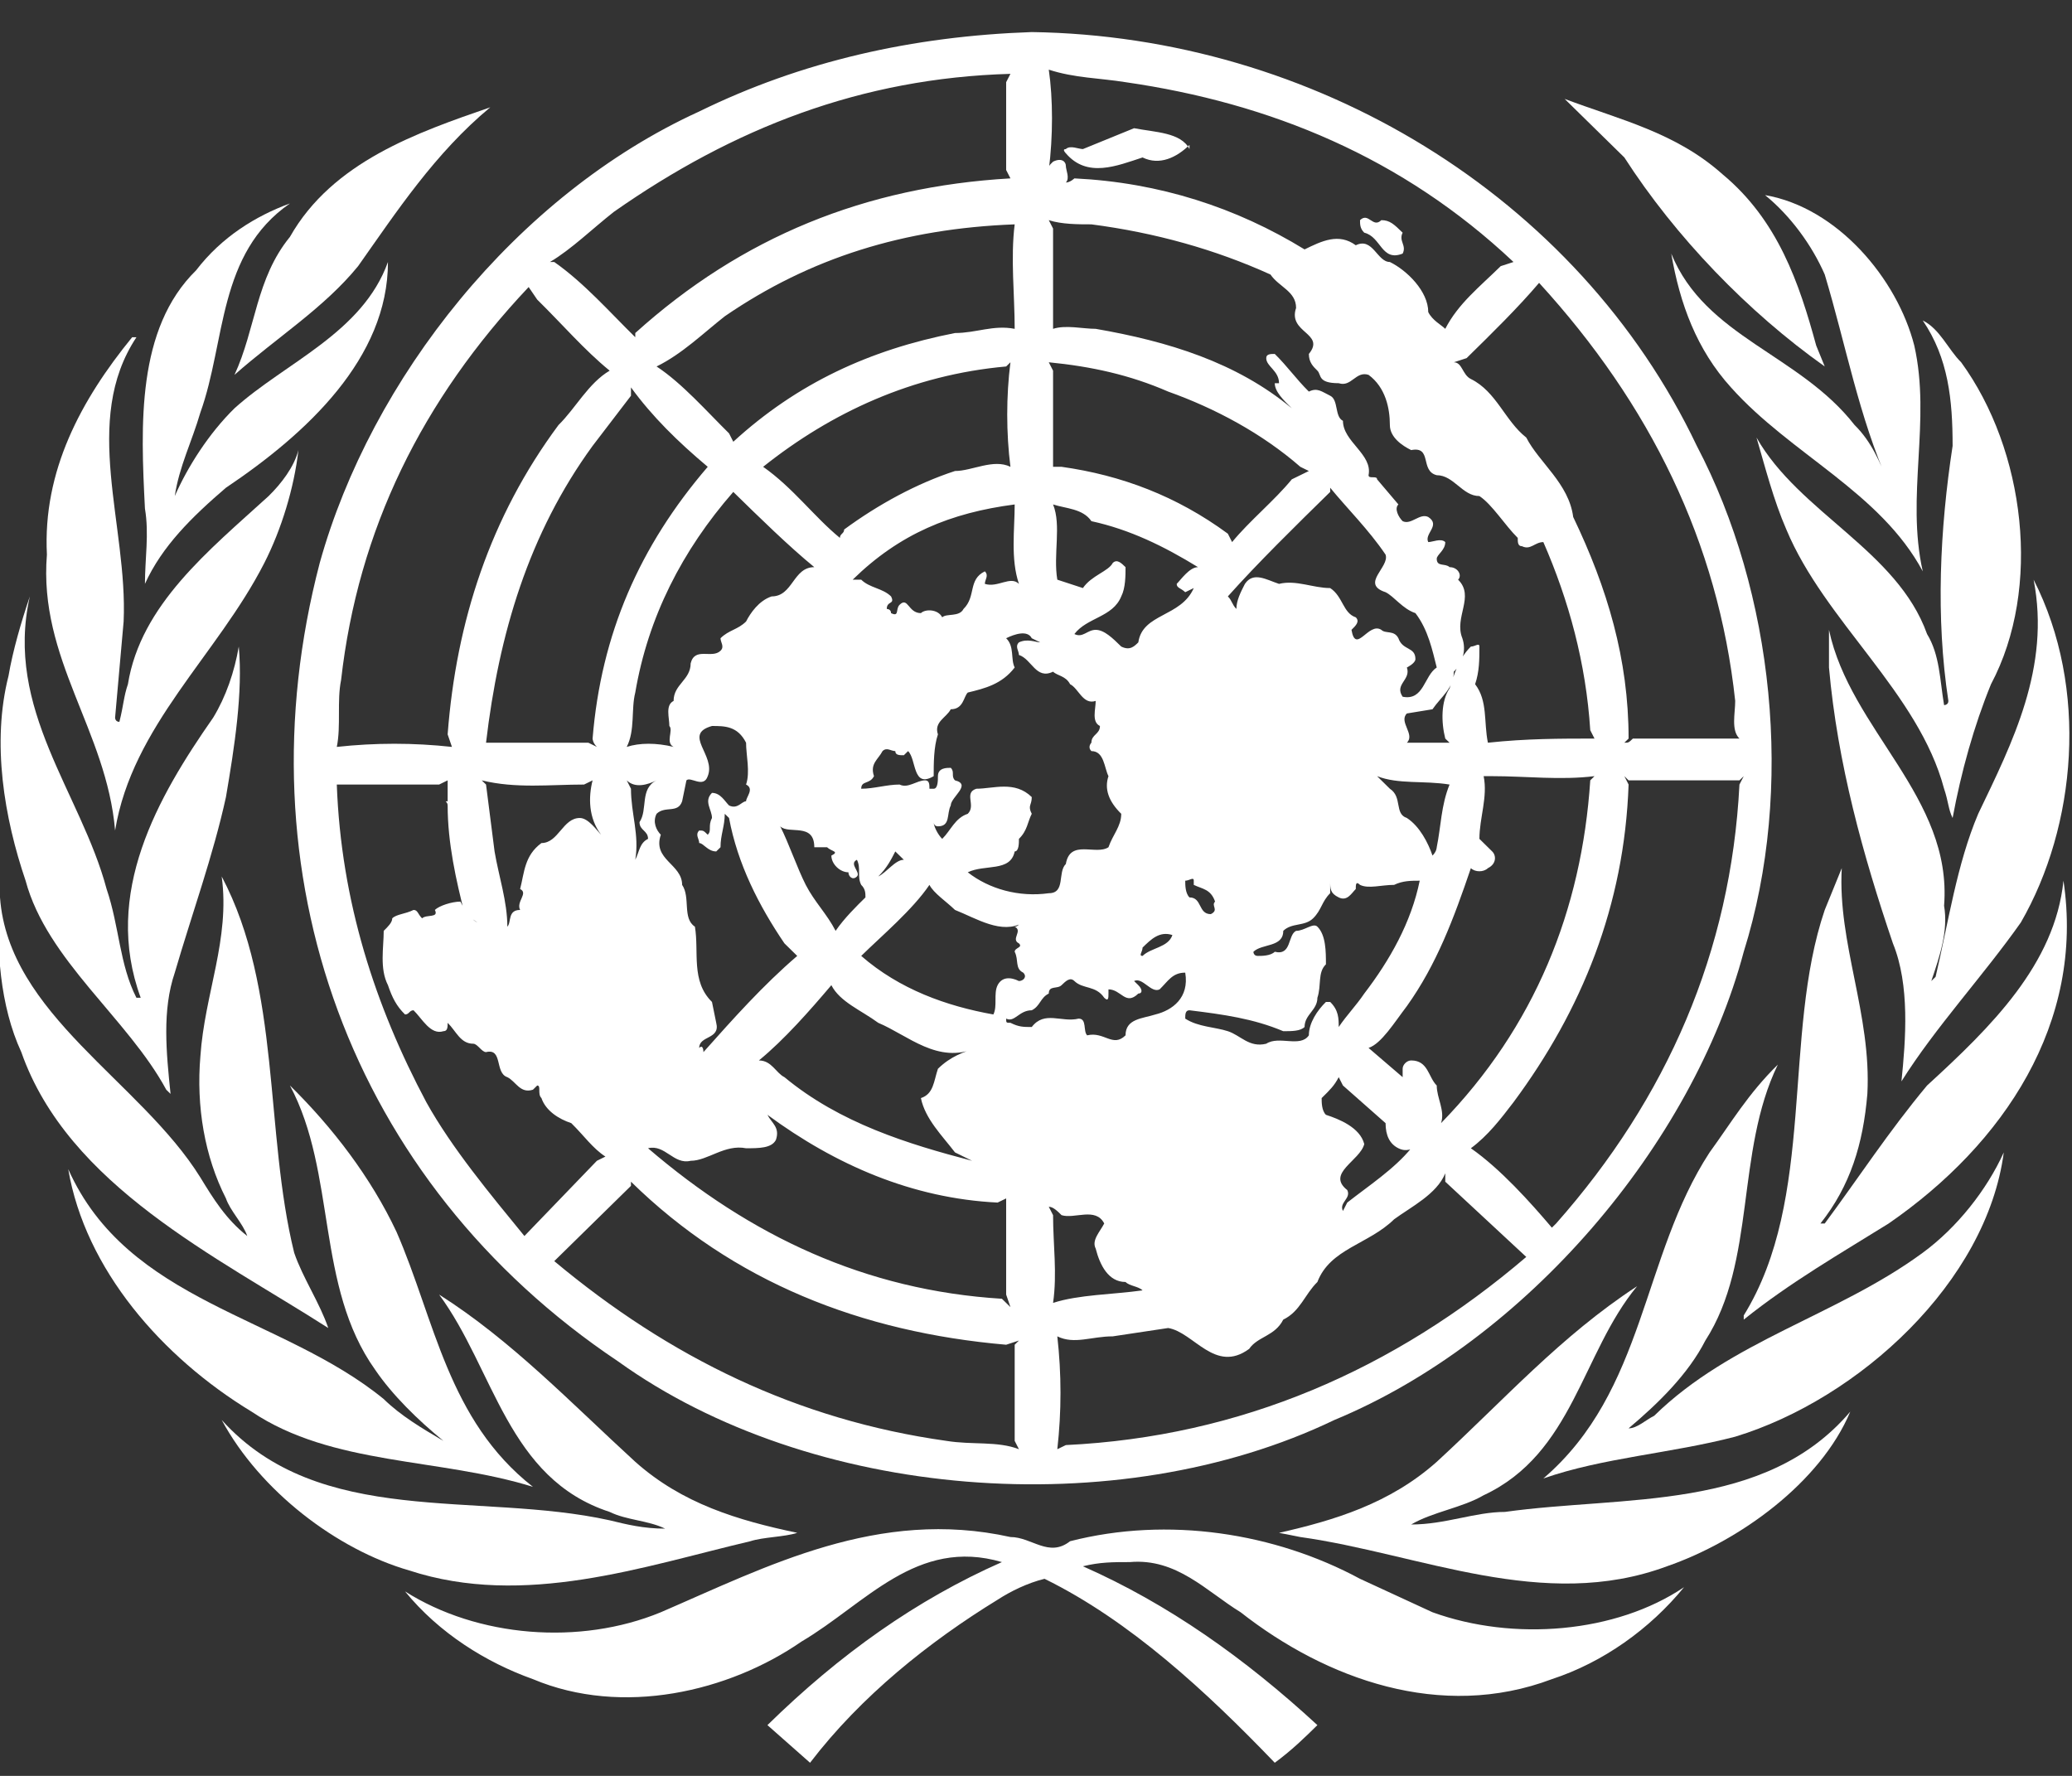 <svg width="42" height="36" viewBox="0 0 42 36" fill="none" xmlns="http://www.w3.org/2000/svg">
<rect x="0" y="0" width="42" height="36" fill="#333333" stroke="none"/>
<path d="M34.395 9.039C35.951 12.005 36.383 15.989 35.346 19.294C34.309 23.192 30.938 27.175 27.049 28.785C22.642 30.904 16.42 30.395 12.531 27.599C7.086 23.955 4.84 17.683 6.481 11.412C7.519 7.683 10.457 3.955 14.173 2.26C16.247 1.243 18.494 0.734 20.914 0.65C26.617 0.734 31.975 3.955 34.395 9.039ZM21.259 1.412C21.346 2.005 21.346 2.768 21.259 3.446C21.259 3.361 21.259 3.361 21.346 3.277C21.518 3.192 21.605 3.277 21.605 3.361C21.605 3.446 21.691 3.616 21.605 3.7C21.691 3.7 21.778 3.616 21.778 3.616C23.506 3.7 25.062 4.209 26.444 5.056C26.79 4.887 27.136 4.717 27.482 4.972C27.827 4.802 27.914 5.311 28.173 5.311C28.518 5.48 28.951 5.904 28.951 6.327C29.037 6.497 29.21 6.582 29.296 6.666C29.556 6.158 29.988 5.819 30.42 5.395L30.679 5.311C28.432 3.192 25.753 2.09 22.815 1.666C22.296 1.582 21.778 1.582 21.259 1.412ZM20.482 1.497C17.457 1.582 14.864 2.599 12.444 4.294C12.012 4.633 11.58 5.056 11.148 5.311H11.235C11.839 5.734 12.358 6.327 12.877 6.836V6.751C15.037 4.802 17.543 3.785 20.482 3.616L20.395 3.446V1.666L20.482 1.497ZM22.988 2.599L21.951 3.022C21.864 3.022 21.691 2.938 21.605 3.022C21.518 3.022 21.605 3.107 21.605 3.107C22.037 3.616 22.642 3.361 23.16 3.192C23.506 3.361 23.852 3.192 24.111 2.938V3.022C23.938 2.683 23.42 2.683 22.988 2.599ZM21.259 4.463L21.346 4.633C21.346 5.311 21.346 6.073 21.346 6.666C21.605 6.582 21.951 6.666 22.21 6.666C23.679 6.921 25.062 7.344 26.185 8.277C26.012 8.107 25.84 7.938 25.84 7.768H25.926C25.926 7.514 25.667 7.429 25.667 7.26C25.667 7.175 25.753 7.175 25.84 7.175C26.099 7.429 26.272 7.683 26.531 7.938C26.704 7.853 26.79 7.938 26.963 8.022C27.136 8.107 27.049 8.446 27.222 8.531C27.222 8.955 27.827 9.209 27.741 9.633C27.741 9.717 27.914 9.633 27.914 9.717L28.346 10.226C28.259 10.31 28.346 10.48 28.432 10.565C28.605 10.649 28.778 10.395 28.951 10.48C29.21 10.649 28.864 10.819 28.951 10.989C29.037 10.989 29.21 10.904 29.296 10.989C29.296 11.158 29.123 11.243 29.123 11.328C29.123 11.497 29.296 11.412 29.383 11.497C29.556 11.497 29.642 11.666 29.556 11.751C29.901 12.09 29.469 12.514 29.642 12.938C29.728 13.192 29.642 13.446 29.469 13.616C29.469 13.955 29.21 14.124 29.037 14.378L28.518 14.463C28.346 14.633 28.691 14.887 28.518 15.056H29.383L29.296 14.972C29.21 14.633 29.21 14.209 29.383 13.955C29.469 13.7 29.556 13.361 29.815 13.107C29.901 13.107 29.988 13.022 29.988 13.107C29.988 13.361 29.988 13.616 29.901 13.87C30.16 14.209 30.074 14.633 30.16 15.056C30.938 14.972 31.63 14.972 32.321 14.972L32.235 14.802C32.148 13.446 31.802 12.175 31.284 10.989C31.111 10.989 31.025 11.158 30.852 11.073C30.765 11.073 30.765 10.989 30.765 10.904C30.506 10.649 30.247 10.226 29.988 10.056C29.642 10.056 29.469 9.633 29.123 9.633C28.778 9.548 29.037 9.039 28.605 9.124C28.432 9.039 28.173 8.87 28.173 8.616C28.173 8.277 28.086 7.853 27.741 7.599C27.482 7.514 27.395 7.853 27.136 7.768C26.704 7.768 26.79 7.599 26.704 7.514C26.617 7.429 26.531 7.344 26.531 7.175C26.877 6.751 26.099 6.751 26.272 6.243C26.272 5.904 25.926 5.819 25.753 5.565C24.63 5.056 23.42 4.717 22.123 4.548C21.864 4.548 21.518 4.548 21.259 4.463ZM28 4.463C27.827 4.633 27.741 4.294 27.568 4.463C27.568 4.548 27.568 4.633 27.654 4.717C28 4.802 28 5.311 28.432 5.141C28.518 4.972 28.346 4.887 28.432 4.717C28.259 4.548 28.173 4.463 28 4.463ZM14.691 6.412C14.259 6.751 13.827 7.175 13.309 7.429C13.827 7.768 14.346 8.361 14.778 8.785L14.864 8.955C16.16 7.768 17.63 7.09 19.358 6.751C19.79 6.751 20.136 6.582 20.568 6.666C20.568 5.988 20.482 5.226 20.568 4.548C18.321 4.633 16.42 5.226 14.691 6.412ZM31.198 5.734C30.765 6.243 30.247 6.751 29.728 7.26L29.469 7.344C29.642 7.344 29.642 7.599 29.815 7.683C30.333 7.938 30.506 8.531 30.938 8.87C31.198 9.378 31.802 9.802 31.889 10.48C32.58 11.921 33.012 13.361 33.012 14.972L32.926 15.056C33.012 15.056 33.012 15.056 33.099 14.972H35.259C35.086 14.802 35.173 14.463 35.173 14.209C34.827 10.989 33.444 8.192 31.198 5.734ZM10.716 5.819C8.556 8.107 7.259 10.734 6.914 13.785C6.827 14.209 6.914 14.717 6.827 15.141C7.605 15.056 8.383 15.056 9.161 15.141L9.074 14.887C9.247 12.599 9.938 10.48 11.321 8.616C11.667 8.277 11.926 7.768 12.358 7.514C11.839 7.09 11.407 6.582 10.889 6.073L10.716 5.819ZM20.482 7.344L20.395 7.429C18.494 7.599 16.852 8.361 15.469 9.463C16.074 9.887 16.506 10.48 17.025 10.904C17.025 10.819 17.111 10.819 17.111 10.734C17.802 10.226 18.58 9.802 19.358 9.548C19.704 9.548 20.136 9.294 20.482 9.463C20.395 8.785 20.395 8.022 20.482 7.344ZM21.259 7.344L21.346 7.514V9.463H21.518C22.728 9.633 23.852 10.056 24.889 10.819L24.975 10.989C25.321 10.565 25.84 10.141 26.185 9.717L26.531 9.548L26.358 9.463C25.58 8.785 24.63 8.277 23.679 7.938C22.901 7.599 22.123 7.429 21.259 7.344ZM12.79 7.853V8.022L12.012 9.039C10.716 10.819 10.111 12.853 9.852 15.056H11.926L12.099 15.141C12.012 15.056 12.012 14.972 12.012 14.972C12.185 12.853 12.963 11.073 14.346 9.463C13.741 8.955 13.222 8.446 12.79 7.853ZM26.963 9.887V9.972C26.272 10.649 25.494 11.412 24.889 12.09C24.975 12.175 24.975 12.26 25.062 12.344C25.062 12.175 25.148 12.005 25.235 11.836C25.407 11.582 25.667 11.751 25.926 11.836C26.272 11.751 26.617 11.921 26.963 11.921C27.222 12.09 27.222 12.429 27.482 12.514C27.568 12.599 27.482 12.683 27.395 12.768C27.482 13.277 27.741 12.599 28 12.768C28.086 12.853 28.259 12.768 28.346 12.938C28.432 13.192 28.691 13.107 28.691 13.361C28.691 13.446 28.518 13.531 28.518 13.531C28.605 13.785 28.259 13.87 28.432 14.124C28.864 14.209 28.864 13.7 29.123 13.531C29.037 13.192 28.951 12.768 28.691 12.429C28.432 12.344 28.259 12.09 28.086 12.005C27.568 11.836 28.173 11.497 28.086 11.243C27.741 10.734 27.309 10.31 26.963 9.887ZM14.864 9.972C13.827 11.158 13.136 12.514 12.877 14.039C12.79 14.378 12.877 14.802 12.704 15.141C12.963 15.056 13.309 15.056 13.654 15.141C13.482 15.056 13.654 14.802 13.568 14.717C13.568 14.548 13.482 14.294 13.654 14.209C13.654 13.87 14 13.785 14 13.446C14.086 13.107 14.432 13.361 14.605 13.192C14.691 13.107 14.605 13.022 14.605 12.938C14.778 12.768 14.951 12.768 15.123 12.599C15.21 12.429 15.383 12.175 15.642 12.09C16.074 12.09 16.074 11.497 16.506 11.497C15.988 11.073 15.383 10.48 14.864 9.972ZM21.346 10.226C21.518 10.649 21.346 11.243 21.432 11.751L21.951 11.921C22.123 11.666 22.469 11.582 22.556 11.412C22.642 11.328 22.728 11.412 22.815 11.497C22.815 11.666 22.815 11.921 22.728 12.09C22.556 12.514 22.037 12.514 21.778 12.853C21.951 12.938 22.037 12.768 22.21 12.768C22.383 12.768 22.556 12.938 22.728 13.107C22.901 13.192 22.988 13.107 23.074 13.022C23.16 12.429 23.938 12.514 24.198 11.921L24.025 12.005C23.938 11.921 23.852 11.921 23.852 11.836C23.938 11.751 24.111 11.497 24.284 11.497C23.593 11.073 22.901 10.734 22.123 10.565C21.951 10.31 21.605 10.31 21.346 10.226ZM17.284 11.751H17.457C17.63 11.921 17.889 11.921 18.062 12.09C18.148 12.26 17.975 12.175 17.975 12.344C17.975 12.344 18.062 12.344 18.062 12.429C18.235 12.514 18.148 12.344 18.235 12.26C18.407 12.09 18.407 12.429 18.667 12.429C18.753 12.344 19.012 12.344 19.099 12.514C19.185 12.429 19.445 12.514 19.531 12.344C19.79 12.09 19.617 11.751 19.963 11.582C20.049 11.666 19.963 11.751 19.963 11.836C20.222 11.921 20.482 11.666 20.654 11.836C20.482 11.328 20.568 10.734 20.568 10.226C19.272 10.395 18.235 10.819 17.284 11.751ZM20.914 12.938C20.827 12.768 20.568 12.853 20.395 12.938C20.568 13.107 20.482 13.361 20.568 13.531C20.309 13.87 19.963 13.955 19.617 14.039C19.531 14.124 19.531 14.378 19.272 14.378C19.185 14.548 18.926 14.633 19.012 14.887C18.926 15.141 18.926 15.48 18.926 15.734C18.494 15.989 18.58 15.395 18.407 15.226L18.321 15.31C18.235 15.31 18.148 15.31 18.148 15.226C18.062 15.226 17.975 15.141 17.889 15.226C17.802 15.395 17.63 15.48 17.716 15.734C17.63 15.904 17.457 15.819 17.457 15.989C17.716 15.989 17.975 15.904 18.235 15.904C18.407 15.989 18.58 15.819 18.753 15.819C18.84 15.819 18.84 15.904 18.84 15.989H18.926C19.012 15.989 19.012 15.819 19.012 15.734C19.012 15.565 19.185 15.565 19.272 15.565C19.358 15.649 19.272 15.734 19.358 15.819C19.704 15.904 19.272 16.158 19.272 16.328C19.185 16.497 19.272 16.751 19.012 16.751C18.926 16.751 18.926 16.666 18.926 16.666C18.926 16.751 19.012 16.921 19.099 17.005C19.272 16.836 19.358 16.582 19.617 16.497C19.79 16.328 19.531 16.073 19.79 15.989C20.136 15.989 20.568 15.819 20.914 16.158C20.914 16.328 20.827 16.328 20.914 16.497C20.827 16.666 20.827 16.836 20.654 17.005C20.654 17.09 20.654 17.26 20.568 17.26C20.482 17.683 19.963 17.514 19.617 17.683C20.049 18.022 20.654 18.192 21.259 18.107C21.605 18.107 21.432 17.683 21.605 17.514C21.691 17.005 22.21 17.344 22.469 17.175C22.556 16.921 22.728 16.751 22.728 16.497C22.469 16.243 22.383 15.989 22.469 15.734C22.383 15.565 22.383 15.226 22.123 15.226C22.037 15.141 22.123 15.056 22.123 15.056C22.123 14.887 22.296 14.887 22.296 14.717C22.123 14.633 22.21 14.378 22.21 14.209C21.951 14.294 21.864 13.955 21.691 13.87C21.605 13.7 21.432 13.7 21.346 13.616C21 13.785 20.914 13.361 20.654 13.277C20.654 13.192 20.568 13.107 20.654 13.022C20.827 12.938 21 13.022 21.086 13.022L20.914 12.938ZM14.432 14.717C13.827 14.887 14.518 15.31 14.346 15.734C14.259 15.989 14 15.734 13.914 15.819L13.827 16.243C13.741 16.497 13.482 16.328 13.309 16.497C13.222 16.666 13.309 16.836 13.395 16.921C13.222 17.429 13.827 17.514 13.827 17.938C14 18.192 13.827 18.616 14.086 18.785C14.173 19.294 14 19.887 14.432 20.311L14.518 20.734C14.605 21.073 14.173 20.988 14.173 21.243C14.259 21.158 14.259 21.328 14.259 21.328C14.864 20.649 15.469 19.971 16.16 19.378L15.901 19.124C15.383 18.361 14.951 17.514 14.778 16.582L14.691 16.497C14.691 16.751 14.605 16.921 14.605 17.175L14.518 17.26C14.346 17.26 14.259 17.09 14.173 17.09C14.173 17.005 14.086 16.921 14.173 16.836C14.259 16.836 14.259 16.836 14.346 16.921C14.432 16.836 14.346 16.751 14.432 16.582C14.432 16.412 14.259 16.243 14.432 16.073C14.605 16.073 14.691 16.243 14.778 16.328C14.951 16.412 15.037 16.243 15.123 16.243C15.123 16.158 15.296 15.989 15.123 15.904C15.21 15.649 15.123 15.31 15.123 15.056C14.951 14.717 14.691 14.717 14.432 14.717ZM28.346 14.972C28.259 14.972 28.173 14.972 28.173 14.972C28.259 14.972 28.346 14.972 28.346 14.972ZM27.914 15.734L28.173 15.989C28.432 16.158 28.259 16.497 28.518 16.582C28.778 16.751 28.951 17.09 29.037 17.344C29.123 17.26 29.123 17.175 29.123 17.175C29.21 16.751 29.21 16.328 29.383 15.904C28.864 15.819 28.346 15.904 27.914 15.734ZM33.012 15.819L32.926 15.734L33.012 15.904C32.926 18.361 32.062 20.48 30.679 22.344C30.42 22.683 30.16 23.022 29.815 23.277C30.42 23.7 31.025 24.378 31.457 24.887L31.543 24.802C33.79 22.26 35.086 19.294 35.259 15.904L35.346 15.734L35.259 15.819H33.012ZM30.074 15.734C30.16 16.158 29.988 16.582 29.988 17.005L30.247 17.26C30.333 17.344 30.333 17.514 30.16 17.599C30.074 17.683 29.901 17.683 29.815 17.599C29.469 18.616 29.123 19.548 28.518 20.395C28.259 20.734 28 21.158 27.741 21.243L28.432 21.836C28.432 21.836 28.432 21.751 28.432 21.666C28.432 21.582 28.518 21.497 28.605 21.497C28.951 21.497 28.951 21.836 29.123 22.005C29.123 22.26 29.296 22.514 29.21 22.768C31.111 20.819 32.062 18.446 32.235 15.819L32.321 15.734C31.63 15.819 30.938 15.734 30.247 15.734H30.074ZM12.704 15.819L12.79 15.989C12.79 16.497 12.963 16.921 12.877 17.429C12.963 17.26 12.963 17.09 13.136 17.005C13.136 16.836 12.963 16.836 12.963 16.666C13.136 16.412 12.963 15.989 13.309 15.819C13.136 15.904 12.877 15.989 12.704 15.819ZM9.074 15.819L8.901 15.904H6.827C6.914 18.277 7.605 20.395 8.642 22.344C9.161 23.277 9.938 24.209 10.63 25.056L12.099 23.531L12.272 23.446C12.012 23.277 11.839 23.022 11.58 22.768C11.321 22.683 11.062 22.514 10.975 22.26C10.889 22.175 10.975 22.005 10.889 22.005L10.803 22.09C10.543 22.175 10.457 21.921 10.284 21.836C10.025 21.751 10.197 21.243 9.852 21.328C9.765 21.328 9.679 21.158 9.593 21.158C9.333 21.158 9.247 20.904 9.074 20.734C9.074 20.819 9.074 20.904 8.988 20.904C8.728 20.988 8.556 20.649 8.383 20.48C8.296 20.48 8.296 20.565 8.21 20.565C8.037 20.395 7.951 20.226 7.864 19.971C7.691 19.633 7.778 19.209 7.778 18.87C7.864 18.785 7.951 18.7 7.951 18.616C8.037 18.531 8.21 18.531 8.383 18.446C8.469 18.446 8.469 18.531 8.556 18.616C8.642 18.531 8.901 18.616 8.815 18.446C8.901 18.361 9.161 18.277 9.333 18.277C9.42 18.446 9.506 18.616 9.679 18.7L9.42 18.531C9.247 17.853 9.074 17.09 9.074 16.328C9.074 16.243 8.988 16.243 9.074 16.243C9.074 16.073 9.074 15.904 9.074 15.819ZM12.012 15.819L11.839 15.904C11.148 15.904 10.457 15.989 9.765 15.819L9.852 15.904L10.025 17.26C10.111 17.768 10.284 18.277 10.284 18.785C10.37 18.7 10.284 18.446 10.543 18.446C10.457 18.277 10.716 18.107 10.543 18.022C10.63 17.683 10.63 17.344 10.975 17.09C11.321 17.09 11.407 16.582 11.753 16.582C11.926 16.582 12.099 16.836 12.185 16.921C11.926 16.582 11.926 16.158 12.012 15.819ZM15.815 16.751C15.988 17.09 16.16 17.599 16.333 17.938C16.506 18.277 16.765 18.531 16.938 18.87C17.111 18.616 17.37 18.361 17.543 18.192C17.543 18.107 17.543 18.022 17.457 17.938C17.37 17.768 17.457 17.599 17.37 17.429C17.198 17.514 17.457 17.683 17.37 17.768C17.284 17.853 17.198 17.768 17.198 17.683C17.025 17.683 16.852 17.514 16.852 17.344C17.025 17.26 16.852 17.26 16.765 17.175C16.679 17.175 16.679 17.175 16.593 17.175H16.506C16.506 16.666 15.988 16.921 15.815 16.751ZM18.148 17.26C18.062 17.429 17.975 17.599 17.802 17.768C17.975 17.683 18.148 17.429 18.321 17.429L18.148 17.26ZM24.025 17.853C24.025 17.938 24.025 18.107 24.111 18.192C24.37 18.192 24.284 18.531 24.543 18.531C24.716 18.446 24.543 18.361 24.63 18.277C24.543 18.022 24.37 18.022 24.198 17.938C24.198 17.853 24.198 17.853 24.198 17.853C24.198 17.768 24.111 17.853 24.025 17.853ZM28.259 17.938C28 17.938 27.741 18.022 27.568 17.938C27.482 17.853 27.482 17.938 27.482 18.022C27.395 18.107 27.309 18.277 27.136 18.192C26.963 18.107 26.963 18.022 26.963 17.853C26.963 17.938 26.963 18.022 26.963 18.107C26.79 18.277 26.79 18.446 26.617 18.616C26.444 18.785 26.185 18.7 26.012 18.87C26.012 19.209 25.58 19.124 25.407 19.294C25.407 19.294 25.407 19.378 25.494 19.378C25.58 19.378 25.753 19.378 25.84 19.294C26.185 19.378 26.099 18.955 26.272 18.87C26.444 18.87 26.617 18.7 26.704 18.785C26.877 18.955 26.877 19.294 26.877 19.548C26.704 19.717 26.79 19.971 26.704 20.226C26.704 20.48 26.444 20.565 26.444 20.819C26.358 20.904 26.185 20.904 26.012 20.904C25.407 20.649 24.802 20.565 24.111 20.48C24.025 20.48 24.025 20.565 24.025 20.649C24.284 20.819 24.63 20.819 24.889 20.904C25.148 20.988 25.321 21.243 25.667 21.158C25.926 20.988 26.358 21.243 26.531 20.988C26.531 20.734 26.704 20.48 26.877 20.311H26.963C27.136 20.48 27.136 20.649 27.136 20.819C27.309 20.565 27.482 20.395 27.654 20.141C28.173 19.463 28.605 18.7 28.778 17.853C28.605 17.853 28.432 17.853 28.259 17.938ZM18.84 17.938C18.494 18.446 17.889 18.955 17.457 19.378C18.235 20.056 19.185 20.395 20.136 20.565C20.222 20.395 20.136 20.141 20.222 19.971C20.309 19.802 20.482 19.802 20.654 19.887C20.741 19.887 20.827 19.802 20.741 19.717C20.568 19.633 20.654 19.463 20.568 19.294C20.568 19.209 20.741 19.209 20.654 19.124C20.482 19.039 20.741 18.87 20.568 18.785C20.654 18.785 20.654 18.7 20.741 18.7C20.309 18.955 19.79 18.616 19.358 18.446C19.185 18.277 18.926 18.107 18.84 17.938ZM23.16 19.209C23.16 19.294 23.074 19.378 23.16 19.378C23.333 19.209 23.679 19.209 23.765 18.955C23.506 18.87 23.333 19.039 23.16 19.209ZM24.025 19.717C23.765 19.717 23.679 19.887 23.506 20.056C23.333 20.141 23.16 19.802 22.988 19.887L23.074 19.971C23.16 20.056 23.16 20.141 23.074 20.141C22.815 20.395 22.728 20.056 22.469 20.056V20.141C22.469 20.226 22.469 20.311 22.383 20.226C22.21 19.971 21.951 20.056 21.778 19.887C21.691 19.802 21.605 19.887 21.518 19.971C21.432 20.056 21.259 19.971 21.259 20.141C21.086 20.226 21.086 20.395 20.914 20.48C20.654 20.48 20.568 20.734 20.395 20.649C20.395 20.734 20.395 20.734 20.482 20.734C20.654 20.819 20.741 20.819 20.914 20.819C21.173 20.48 21.518 20.734 21.864 20.649C22.037 20.649 21.951 20.904 22.037 20.988C22.383 20.904 22.556 21.243 22.815 20.988C22.815 20.649 23.16 20.649 23.42 20.565C23.765 20.48 24.111 20.226 24.025 19.717ZM16.852 19.971C16.42 20.48 15.901 21.073 15.383 21.497C15.642 21.497 15.728 21.751 15.901 21.836C17.025 22.768 18.407 23.192 19.704 23.531L19.358 23.361C19.099 23.022 18.753 22.683 18.667 22.26C18.926 22.175 18.926 21.921 19.012 21.666C19.272 21.412 19.531 21.328 19.79 21.243C19.012 21.582 18.407 20.988 17.802 20.734C17.457 20.48 17.025 20.311 16.852 19.971ZM27.222 22.005L27.136 21.836C27.049 22.005 26.963 22.09 26.79 22.26C26.79 22.344 26.79 22.514 26.877 22.599C27.136 22.683 27.568 22.853 27.654 23.192C27.568 23.531 26.877 23.785 27.309 24.124C27.395 24.294 27.136 24.378 27.222 24.548L27.309 24.378C27.741 24.039 28.259 23.7 28.605 23.277H28.691C28.605 23.277 28.518 23.361 28.346 23.277C28.173 23.192 28.086 23.022 28.086 22.768L27.222 22.005ZM15.469 22.599C15.383 22.514 15.296 22.514 15.296 22.344L15.469 22.599ZM15.556 22.599C15.642 22.768 15.815 22.853 15.728 23.107C15.642 23.277 15.383 23.277 15.123 23.277C14.691 23.192 14.346 23.531 14 23.531C13.654 23.616 13.482 23.192 13.136 23.277C15.21 25.056 17.543 26.158 20.309 26.328L20.482 26.497L20.395 26.243V24.294L20.222 24.378C18.494 24.294 16.938 23.616 15.556 22.599ZM29.296 23.955V23.785C29.123 24.209 28.605 24.463 28.259 24.717C27.741 25.226 26.963 25.311 26.704 25.988C26.444 26.243 26.358 26.582 26.012 26.751C25.84 27.09 25.494 27.09 25.321 27.344C24.63 27.853 24.198 27.005 23.679 26.921L22.556 27.09C22.123 27.09 21.778 27.26 21.432 27.09C21.518 27.853 21.518 28.616 21.432 29.378L21.605 29.294C25.148 29.124 28.259 27.768 30.938 25.48L29.296 23.955ZM12.79 23.955V24.039L11.235 25.565C13.568 27.514 16.16 28.785 19.185 29.209C19.704 29.294 20.222 29.209 20.654 29.378L20.568 29.209V27.26L20.654 27.175L20.395 27.26C17.457 27.005 14.864 25.988 12.79 23.955ZM21.259 24.463L21.346 24.633C21.346 25.226 21.432 25.819 21.346 26.412C21.864 26.243 22.556 26.243 23.16 26.158C23.074 26.073 22.901 26.073 22.815 25.988C22.469 25.988 22.296 25.649 22.21 25.311C22.123 25.141 22.296 24.971 22.383 24.802C22.21 24.463 21.778 24.717 21.518 24.633C21.432 24.548 21.346 24.463 21.259 24.463Z" fill="white"/>
<path d="M34.914 3.531C36.037 4.463 36.469 5.734 36.815 7.005L36.988 7.429C35.432 6.327 33.963 4.802 32.926 3.192L31.716 2.005C32.84 2.429 33.963 2.683 34.914 3.531Z" fill="white"/>
<path d="M7.259 5.395C6.568 6.243 5.617 6.836 4.753 7.599C5.185 6.666 5.185 5.649 5.877 4.802C6.741 3.277 8.469 2.683 9.938 2.175C8.815 3.107 8.037 4.294 7.259 5.395Z" fill="white"/>
<path d="M38.803 7.005C39.148 8.531 38.63 10.056 38.975 11.582C38.111 9.972 36.297 9.209 35.087 7.853C34.395 7.09 34.05 6.158 33.877 5.141C34.568 6.836 36.469 7.175 37.593 8.616C37.938 8.955 38.111 9.378 38.284 9.802C37.679 8.446 37.42 7.005 36.988 5.565C36.729 4.972 36.297 4.378 35.778 3.955C37.247 4.209 38.457 5.65 38.803 7.005Z" fill="white"/>
<path d="M5.877 4.124C4.408 5.141 4.58 6.921 4.062 8.361C3.889 8.955 3.63 9.463 3.543 10.056C3.803 9.463 4.235 8.785 4.753 8.277C5.79 7.344 7.346 6.751 7.864 5.311C7.864 7.26 6.222 8.785 4.58 9.887C3.889 10.48 3.284 11.073 2.938 11.836C2.938 11.328 3.025 10.819 2.938 10.31C2.852 8.616 2.766 6.666 3.975 5.48C4.494 4.802 5.185 4.378 5.877 4.124Z" fill="white"/>
<path d="M39.753 7.344C41.049 9.124 41.395 11.921 40.358 13.87C40.012 14.717 39.753 15.649 39.58 16.582C39.494 16.412 39.494 16.243 39.407 15.989C38.889 14.039 36.988 12.599 36.21 10.734C35.951 10.141 35.778 9.463 35.605 8.87C36.469 10.395 38.457 11.158 39.062 12.853C39.321 13.277 39.321 13.785 39.407 14.294C39.407 14.294 39.494 14.294 39.494 14.209C39.235 12.514 39.321 10.734 39.58 9.039C39.58 8.107 39.494 7.26 38.975 6.497C39.321 6.666 39.494 7.09 39.753 7.344Z" fill="white"/>
<path d="M2.766 6.836C1.642 8.531 2.593 10.649 2.506 12.599L2.333 14.548C2.333 14.548 2.333 14.633 2.42 14.633C2.506 14.294 2.506 14.124 2.593 13.87C2.852 12.26 4.235 11.158 5.445 10.056C5.704 9.802 5.963 9.463 6.049 9.124C5.963 9.887 5.704 10.734 5.358 11.412C4.407 13.277 2.679 14.717 2.333 16.836C2.161 14.802 0.778 13.361 0.951 11.243C0.864 9.548 1.642 8.107 2.679 6.836H2.766Z" fill="white"/>
<path d="M40.963 18.7C40.185 19.802 39.235 20.819 38.543 21.921C38.63 21.073 38.716 19.971 38.37 19.124C37.766 17.344 37.247 15.48 37.074 13.531V12.768C37.506 14.802 39.58 16.158 39.407 18.361C39.494 18.87 39.321 19.378 39.148 19.887L39.235 19.802C39.494 18.7 39.667 17.514 40.099 16.497C40.79 15.056 41.568 13.531 41.222 11.751C42.346 13.955 42.087 16.751 40.963 18.7Z" fill="white"/>
<path d="M2.161 18.022C2.42 18.785 2.42 19.548 2.765 20.226H2.852C2.074 18.107 3.198 16.158 4.321 14.548C4.58 14.124 4.753 13.616 4.84 13.107C4.926 14.039 4.753 15.141 4.58 16.158C4.321 17.344 3.889 18.531 3.543 19.717C3.284 20.48 3.37 21.328 3.457 22.175L3.37 22.09C2.593 20.649 0.951 19.463 0.519 17.853C0.086 16.582 -0.173 15.056 0.173 13.7C0.259 13.192 0.432 12.599 0.605 12.09C0.086 14.378 1.642 16.073 2.161 18.022Z" fill="white"/>
<path d="M37.852 22.175C37.766 23.192 37.506 24.039 36.901 24.802H36.988C37.679 23.87 38.284 22.938 39.062 22.005C40.358 20.819 41.654 19.548 41.827 17.853C42.259 20.734 40.617 23.192 38.284 24.802C37.333 25.395 36.296 25.988 35.346 26.751V26.666C36.815 24.294 36.123 20.988 36.988 18.446L37.333 17.599C37.247 19.124 37.938 20.565 37.852 22.175Z" fill="white"/>
<path d="M5.963 25.395C6.136 25.904 6.482 26.412 6.654 26.921C4.407 25.48 1.383 24.039 0.432 21.328C8.53125e-05 20.395 -0.086 19.209 8.53318e-05 18.192C0.173 20.565 2.852 21.921 4.062 23.87C4.321 24.294 4.58 24.717 5.012 25.056C4.926 24.802 4.667 24.548 4.58 24.294C4.148 23.446 3.975 22.429 4.062 21.412C4.148 20.141 4.667 19.039 4.494 17.768C5.704 20.056 5.358 22.938 5.963 25.395Z" fill="white"/>
<path d="M34.568 27.175C34.222 27.853 33.617 28.446 33.012 28.955C33.185 28.955 33.358 28.785 33.531 28.7C35.086 27.175 37.247 26.666 38.975 25.395C39.667 24.887 40.272 24.124 40.617 23.361C40.272 25.988 37.679 28.361 35.173 29.124C33.877 29.463 32.494 29.548 31.284 29.971C33.358 28.192 33.272 25.48 34.654 23.361C35.086 22.768 35.432 22.175 36.037 21.582C35.173 23.361 35.605 25.565 34.568 27.175Z" fill="white"/>
<path d="M8.037 24.971C8.815 26.751 9.074 28.785 10.803 30.141C8.901 29.548 6.741 29.717 5.099 28.616C3.284 27.514 1.728 25.734 1.383 23.7C2.593 26.412 5.704 26.666 7.778 28.361C8.124 28.7 8.556 28.955 8.988 29.209C8.469 28.785 7.951 28.277 7.605 27.768C6.395 26.073 6.827 23.785 5.877 22.005C6.741 22.853 7.519 23.87 8.037 24.971Z" fill="white"/>
<path d="M30.074 30.311C29.642 30.565 29.037 30.649 28.605 30.904C29.296 30.904 29.901 30.649 30.506 30.649C32.926 30.311 35.778 30.649 37.506 28.616C36.901 30.056 35.259 31.243 33.79 31.751C31.284 32.683 28.778 31.497 26.358 31.158L25.926 31.073C27.049 30.819 28.173 30.48 29.124 29.633C30.506 28.361 31.63 27.09 33.185 26.073C32.062 27.429 31.889 29.463 30.074 30.311Z" fill="white"/>
<path d="M12.877 29.633C13.827 30.48 14.951 30.819 16.161 31.073C15.901 31.158 15.469 31.158 15.21 31.243C13.05 31.751 10.63 32.599 8.296 31.836C6.827 31.412 5.272 30.226 4.494 28.785C6.482 30.988 9.679 30.226 12.358 30.819C12.704 30.904 13.05 30.988 13.482 30.988C13.136 30.819 12.704 30.819 12.358 30.649C10.284 29.972 10.025 27.768 8.901 26.243C10.37 27.175 11.58 28.446 12.877 29.633Z" fill="white"/>
<path d="M29.037 32.683C30.679 33.277 32.753 33.107 34.136 32.175C33.444 33.022 32.494 33.7 31.457 34.039C29.21 34.887 26.877 34.039 25.148 32.683C24.457 32.26 23.852 31.582 22.901 31.666C22.556 31.666 22.296 31.666 21.951 31.751C23.679 32.514 25.235 33.616 26.704 34.971C26.445 35.226 26.185 35.48 25.84 35.734C24.457 34.294 22.901 32.853 21.173 32.005C20.827 32.09 20.482 32.26 20.222 32.429C18.84 33.277 17.457 34.378 16.42 35.734L15.556 34.971C17.025 33.531 18.58 32.429 20.309 31.666C18.58 31.158 17.543 32.514 16.247 33.277C14.778 34.294 12.617 34.802 10.803 34.039C9.852 33.7 8.901 33.107 8.21 32.26C9.679 33.192 11.753 33.361 13.395 32.683C15.556 31.751 17.803 30.565 20.482 31.158C20.914 31.158 21.259 31.582 21.691 31.243C23.679 30.734 25.84 31.073 27.568 32.005L29.037 32.683Z" fill="white"/>
</svg>
